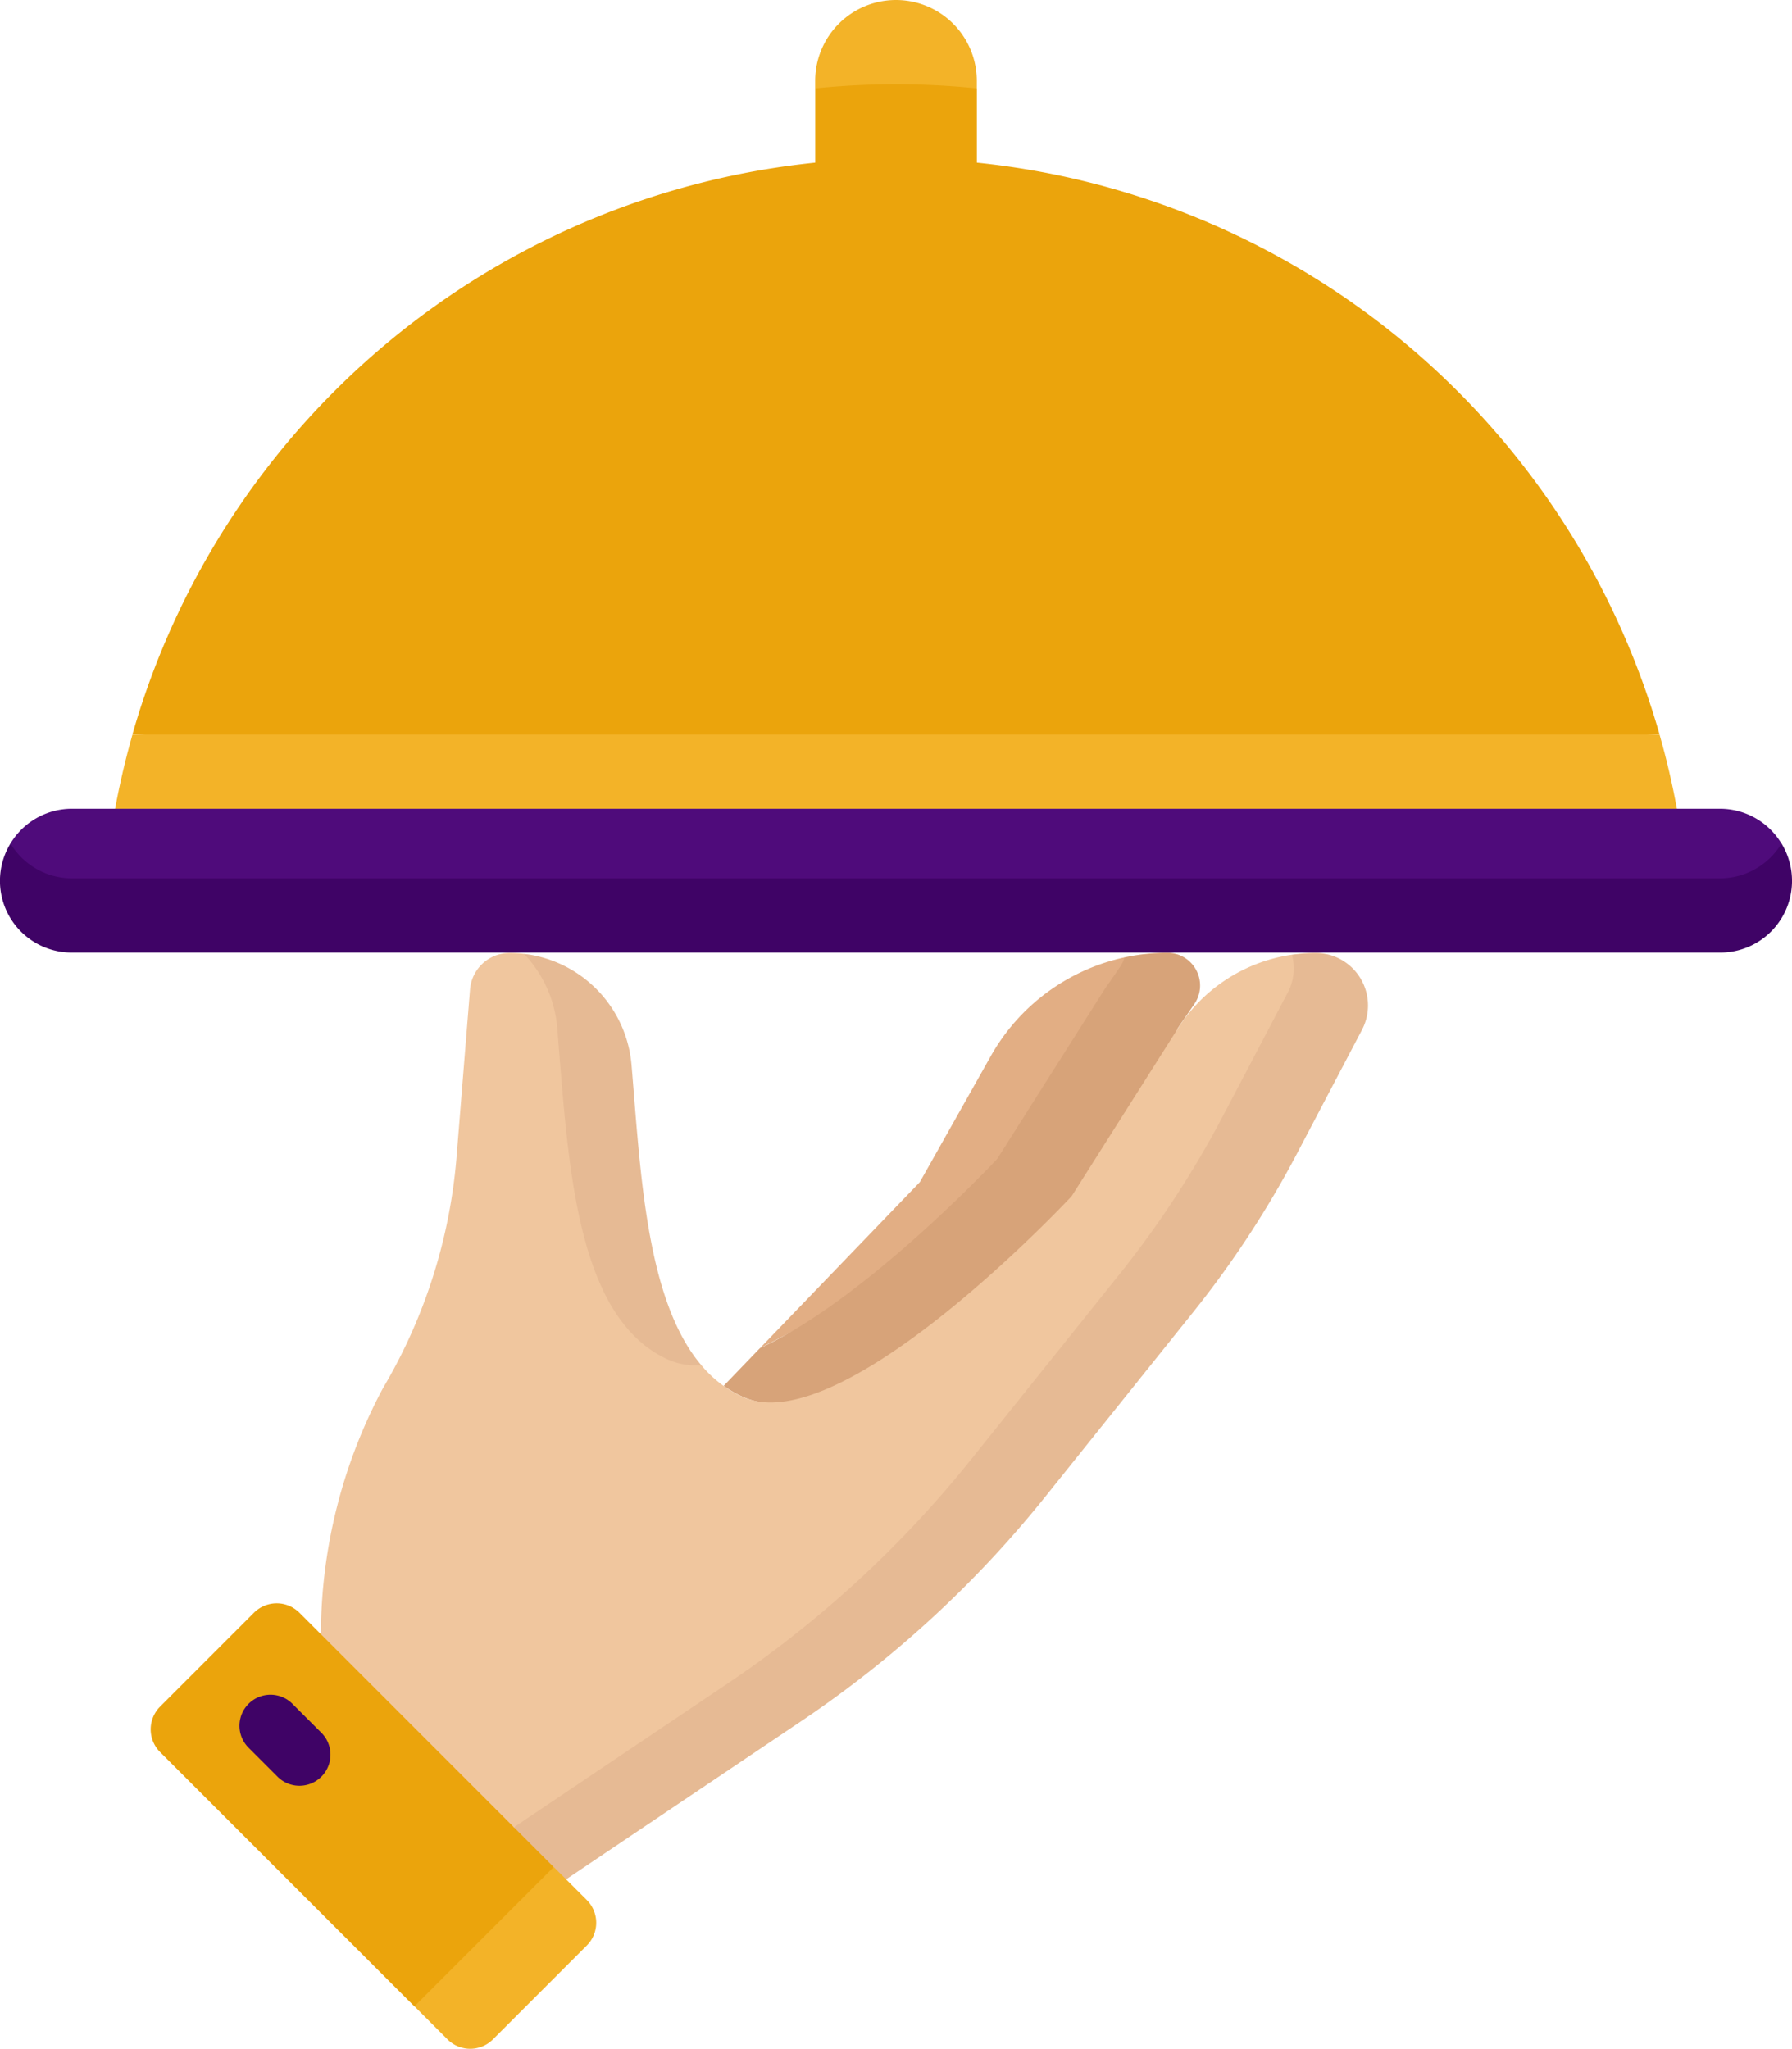 <svg xmlns="http://www.w3.org/2000/svg" width="87.483" height="100" viewBox="0 0 87.483 100">
  <g id="food-tray" transform="translate(-32.045)">
    <g id="Group_3749" data-name="Group 3749" transform="translate(32.045)">
      <path id="Path_454" data-name="Path 454" d="M235.171,250.652s5.361-10.044,4.626-11.422a.006.006,0,0,0,0,0,9.894,9.894,0,0,0-6.528,4.812L229.8,250.2l-7.8,8.1a132.3,132.3,0,0,0,13.173-7.651Z" transform="translate(-184.896 -192.501)" fill="#e2ae84"/>
      <path id="Path_455" data-name="Path 455" d="M234.6,238.077a9.891,9.891,0,0,0-2.091.227,1.609,1.609,0,0,1-.218.463l-.514.75c-.107.145-.21.294-.307.448l-5.176,8.173s-6.367,6.833-11.585,9.24l-1.768,1.836a5.4,5.4,0,0,0,.953.547c4.883,2.151,17.025-6.591,17.025-6.591l4.178-11.391c.1-.154.2-.3.307-.448l.514-.75A1.6,1.6,0,0,0,234.6,238.077Z" transform="translate(-177.611 -191.574)" fill="#d7a379"/>
      <path id="Path_456" data-name="Path 456" d="M121.64,280.748h4.014c4.461-3.013,16.707-12.56,20.073-16.761l7.055-9.407a51.308,51.308,0,0,0,5.262-7.959l2.867-6.283c.321-.611-.521-1.741-1.3-2.175a7.96,7.96,0,0,0-5.574,3.615l-5.176,8.173s-11.144,11.961-16.027,9.809a5.685,5.685,0,0,1-2.052-1.564c-.89-.575-1.154-.725-1.576-1.021-3.953-2.776-3.169-9.156-3.7-15.451-.118-1.4-1.445-2.726-3.381-3.605a5.994,5.994,0,0,0-.7-.042,1.939,1.939,0,0,0-1.933,1.784l-.668,8.3a26.344,26.344,0,0,1-3.583,11.16,25.617,25.617,0,0,0-3.029,11.989l1.5,8.035Z" transform="translate(-96.546 -191.564)" fill="#f0c69e"/>
      <g id="Group_3748" data-name="Group 3748" transform="translate(24.675 46.512)">
        <path id="Path_457" data-name="Path 457" d="M164.605,241.9c.532,6.3.81,14.173,5.458,16.222a3.4,3.4,0,0,0,1.576.251c-2.7-3.182-2.967-9.459-3.406-14.658a5.968,5.968,0,0,0-5.251-5.419A5.937,5.937,0,0,1,164.605,241.9Z" transform="translate(-162.078 -238.252)" fill="#e6ba94"/>
        <path id="Path_458" data-name="Path 458" d="M197.9,238.077a7.935,7.935,0,0,0-1.151.087,2.527,2.527,0,0,1-.208,1.855l-3.167,6.028a48.425,48.425,0,0,1-5.077,7.755l-7.213,9a53.488,53.488,0,0,1-11.808,10.882l-10.5,7.062-.422,2.886,2.965-.341L172.9,275.5a53.494,53.494,0,0,0,11.808-10.882l7.213-9A48.426,48.426,0,0,0,197,247.861l3.167-6.028A2.563,2.563,0,0,0,197.9,238.077Z" transform="translate(-158.353 -238.077)" fill="#e6ba94"/>
      </g>
      <path id="Path_459" data-name="Path 459" d="M243.687,4.312V3.945a3.945,3.945,0,0,0-7.89,0v.367l3.945,1.5Z" transform="translate(-196.001)" fill="#f3b328"/>
      <path id="Path_460" data-name="Path 460" d="M235.8,21.256v3.628l3.945,1.556,3.945-1.557V21.256a38.867,38.867,0,0,0-7.89,0Z" transform="translate(-196.001 -16.944)" fill="#eba40c"/>
      <path id="Path_461" data-name="Path 461" d="M139.713,67.735a38.771,38.771,0,0,0-74.548,0l37.274,1.757Z" transform="translate(-58.698 -31.896)" fill="#eba40c"/>
      <path id="Path_462" data-name="Path 462" d="M61.665,183.544q-.508,1.781-.85,3.628h76.247q-.338-1.846-.85-3.628Z" transform="translate(-55.197 -147.695)" fill="#f3b328"/>
      <path id="Path_463" data-name="Path 463" d="M34.653,203.821a3.558,3.558,0,0,0,3,3.453h80.461a3.457,3.457,0,0,0,3-3.453,3.505,3.505,0,0,0-3-1.7H37.655A3.5,3.5,0,0,0,34.653,203.821Z" transform="translate(-34.144 -162.647)" fill="#4f0b7b"/>
      <path id="Path_464" data-name="Path 464" d="M82.591,420.322l4.97-1.455,1.831-5.345L76.98,401.11a1.569,1.569,0,0,0-2.219,0l-4.582,4.582a1.569,1.569,0,0,0,0,2.219Z" transform="translate(-62.363 -322.393)" fill="#eba40c"/>
      <path id="Path_465" data-name="Path 465" d="M142.437,466.565l-6.8,6.8,1.612,1.612a1.569,1.569,0,0,0,2.219,0l4.582-4.582a1.569,1.569,0,0,0,0-2.219Z" transform="translate(-115.403 -375.437)" fill="#f3b328"/>
      <path id="Path_466" data-name="Path 466" d="M116.016,212.507H35.556a3.506,3.506,0,0,1-3-1.7,3.5,3.5,0,0,0,3,5.324h80.46a3.5,3.5,0,0,0,3-5.324A3.506,3.506,0,0,1,116.016,212.507Z" transform="translate(-32.045 -169.636)" fill="#3f0366"/>
    </g>
    <g id="Group_3750" data-name="Group 3750" transform="translate(43.712 82.695)">
      <path id="Path_467" data-name="Path 467" d="M94.38,423.823a1.515,1.515,0,0,0-2.142,2.142l1.46,1.46a1.515,1.515,0,0,0,2.142-2.142Z" transform="translate(-91.794 -423.379)" fill="#3f0366"/>
    </g>
  </g>
</svg>
